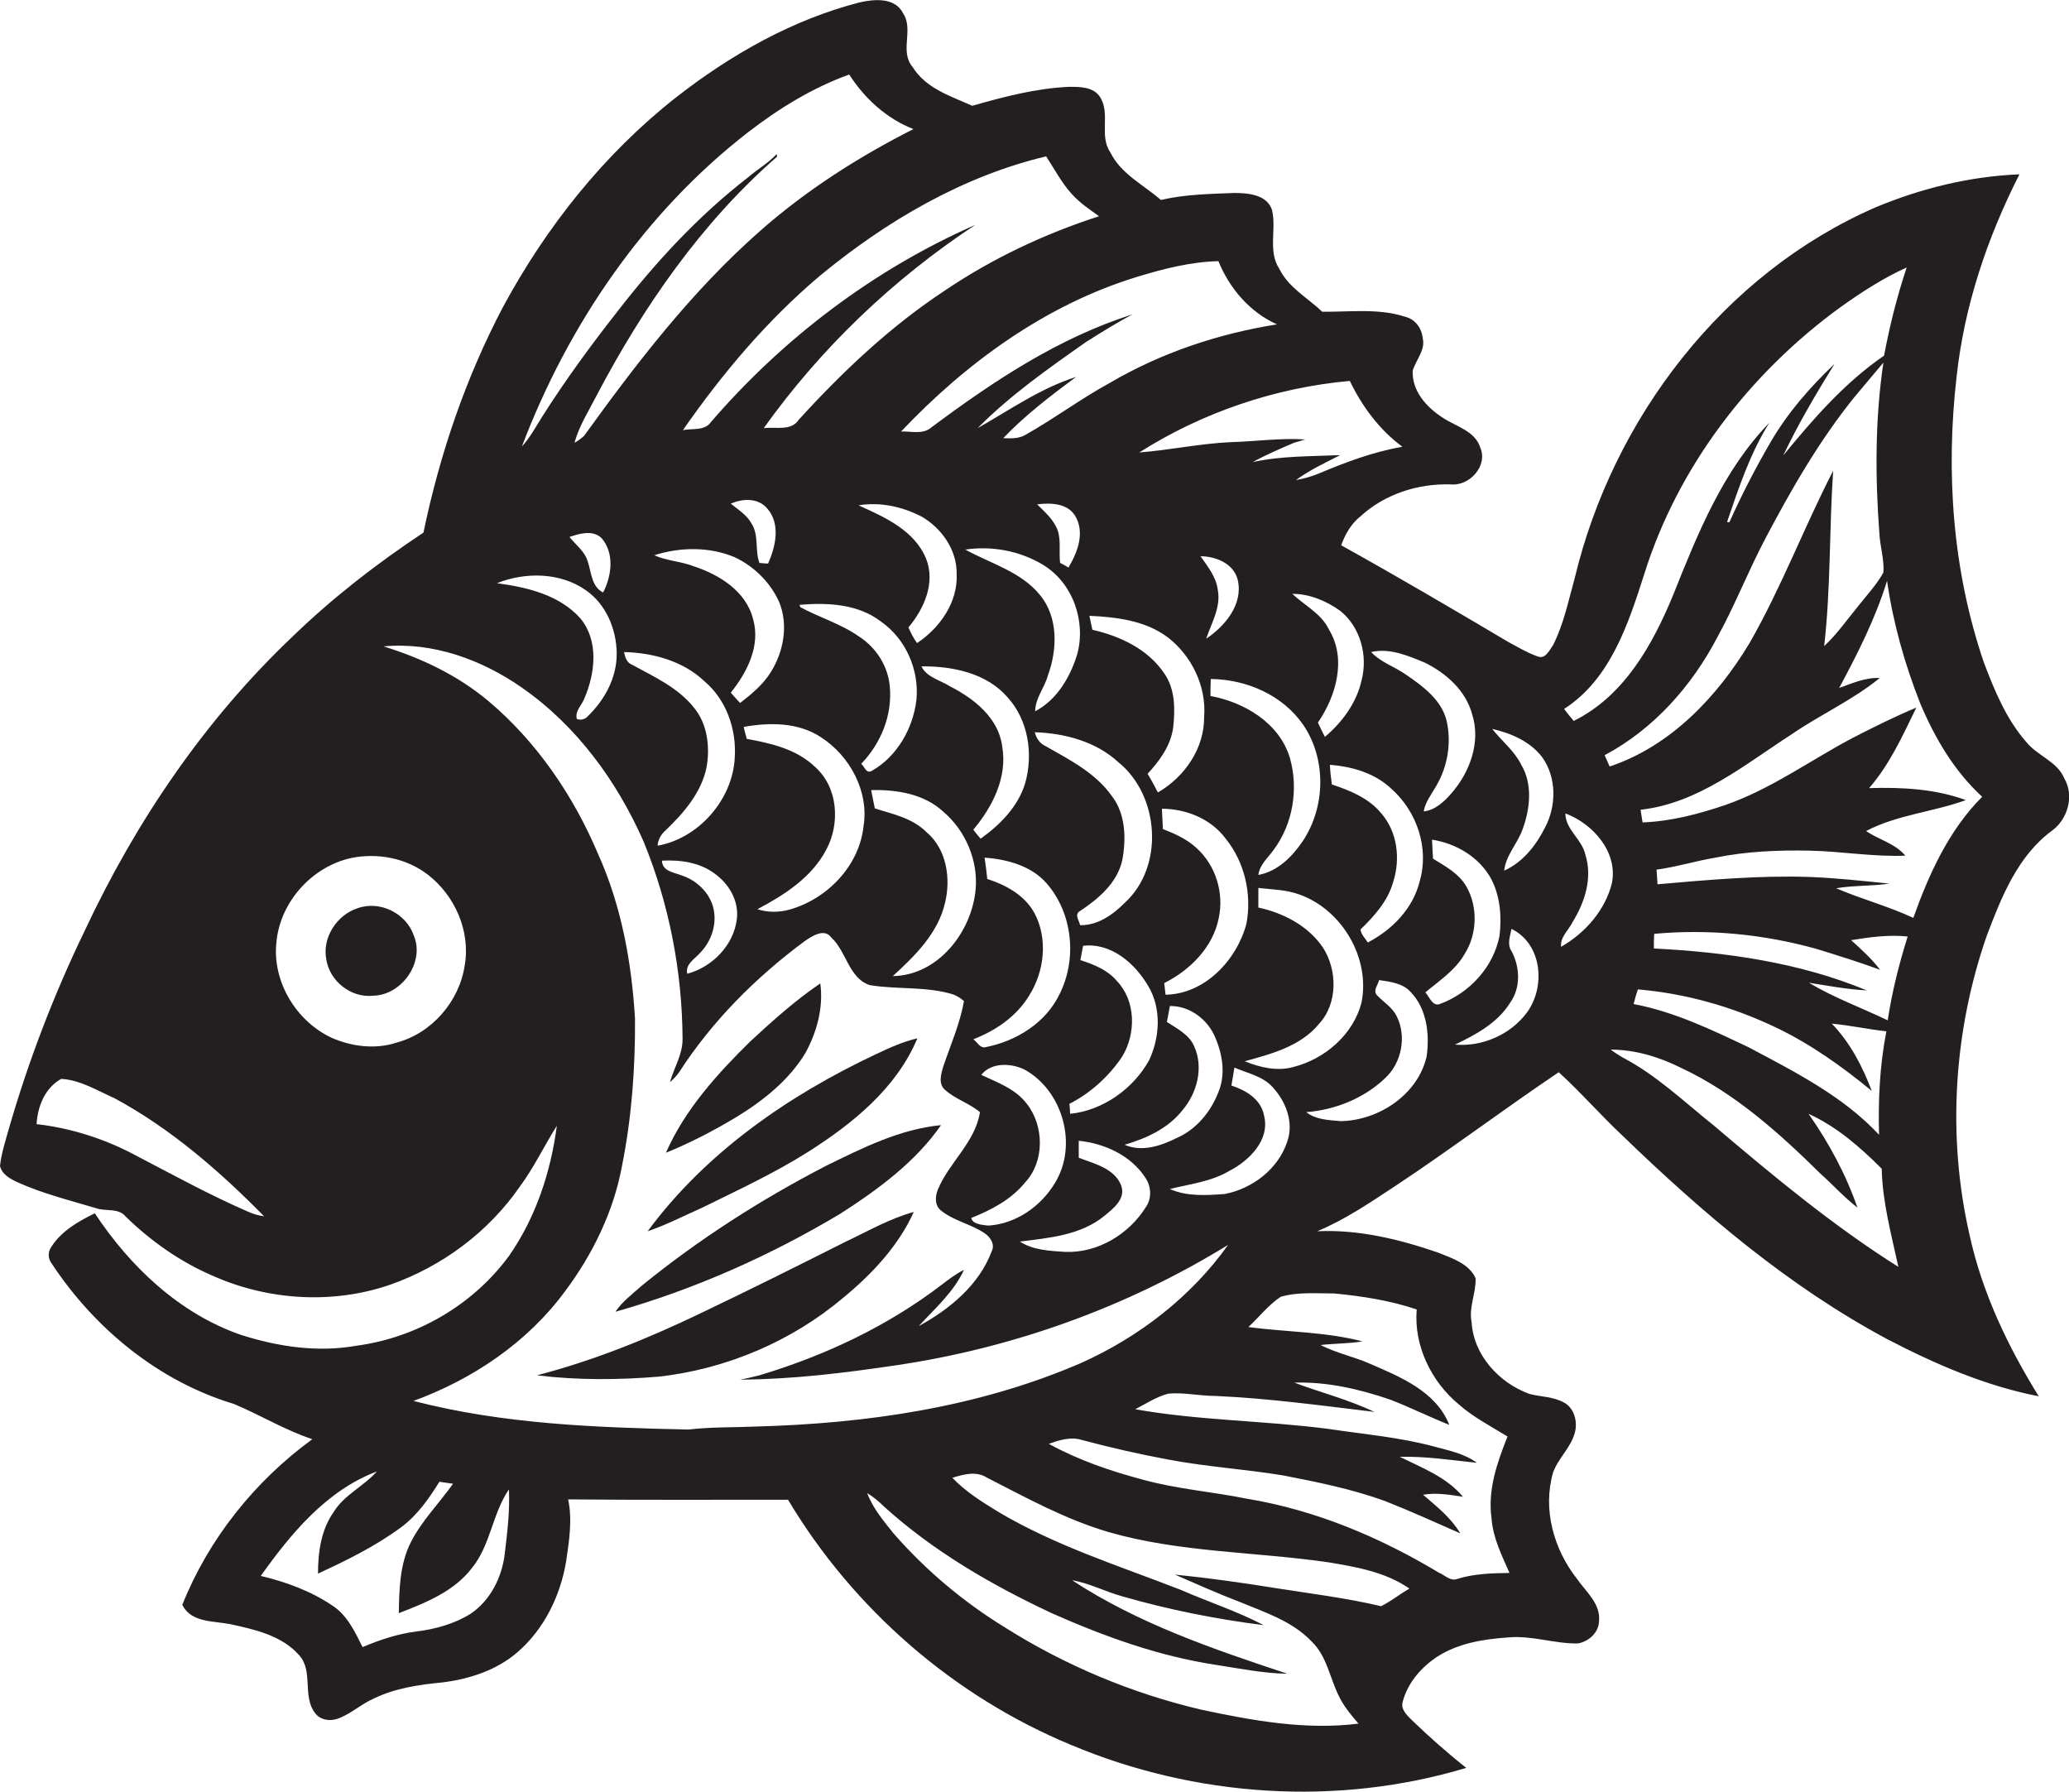 <?xml version="1.0" encoding="utf-8"?>
<!-- Generator: Adobe Illustrator 19.2.0, SVG Export Plug-In . SVG Version: 6.00 Build 0)  -->
<svg version="1.1" id="Layer_1" xmlns="http://www.w3.org/2000/svg" xmlns:xlink="http://www.w3.org/1999/xlink" x="0px" y="0px"
	 viewBox="0 0 622 538.6" enable-background="new 0 0 622 538.6" xml:space="preserve">
<g>
	<path fill="#231F20" d="M620.6,234c-2.1-5.1-7.9-6.7-11.3-10.8c-6.1-6.9-9.7-15.6-12.9-24.1c-9.4-27.5-11.5-57.1-8.2-85.8
		c2.3-21.3,9.2-41.8,18.9-60.9c-14.9,0.6-29.5,4.2-43.2,9.9c-45.7,19.9-79,63.4-90.5,111.5c-1.9,6.8-3.3,13.8-6.5,20.1
		c-1.1,1.5-2.3,4.4-4.7,3.4c-3.1-1.1-5.9-2.8-8.7-4.3c-16.7-9.9-33.4-19.7-50.3-29.1c1.2-3.3,3-6.5,5.8-8.7
		c7.3-6.7,17.3-9.9,27.1-9.6c5.7,0.6,11.3-5.6,8.9-11.1c-1.6-5-7.3-6.3-11.2-8.9c-4.9-3.1-9.4-8.1-9.1-14.2c1-3.3,3.9-6.2,3-9.8
		c-0.3-3-2.3-5.7-5.3-6.4c-8-2.6-16.6-1.4-24.9-1.5c-4.4-4.2-10.1-7.2-12.9-12.9c-3.5-5.3-0.8-11.9-2.2-17.7
		c-1.5-4.6-7.2-5.1-11.3-5.1c-7.4,0.3-14.8,0.4-22.1,2.1c-5.3-4.6-12-7.8-15.2-14.3c-3.5-5.1,0.2-11.7-3.2-16.8
		c-2.1-3-6.2-2.9-9.4-2.9c-9.9,0.5-19.5,3-28.9,5.7c-6.5-2.9-13.9-5.2-17.9-11.6c-4.1-4.8,0.4-11.2-2.9-16.2
		c-2.4-4.8-8.6-4.3-13-3.3c-20.3,5.2-38.9,15.8-55.3,28.6c-21.6,17-39,38.9-52,63c-11.2,21.3-19,44.2-23.9,67.8
		c-13.9,9.2-27.2,19.5-39.2,31.1c-26.4,25-47.2,55.6-62.6,88.5C16.2,298.9,8.5,319,2.6,339.5c-1,3.6-2.2,7.2-2.6,11
		c0.6,2.5,3,3.8,5.1,4.8c7.7,3.5,15.9,5.5,23.9,7.9c2.9,1,6.6-0.2,8.8,2.5c7.6,7.4,16.4,13.6,26.2,17.8c16.6,7.4,36,8.6,53.2,2.7
		c15.7-5.5,29.7-15.9,39.2-29.7c4.2-5.7,7.2-12.1,11-18.1c-1.8,13.8-6.3,27.5-14.3,39c-10.8,14.8-27.8,24.7-45.9,27.1
		c-11.7,2.1-23.7,0.3-34.9-3.3c-18.4-6.4-33.2-20.5-43.8-36.5c-4.9,2.4-10,5.3-13,10c-1.2,1.6-1.1,3.7,0.1,5.2
		c12.9,19.5,32.1,35.3,54.7,42.1c7.9,3.3,15.4,7.9,23.6,10.6c-17.3,12.6-31.2,30-39.1,49.8c2.7,5.4,9.4,4.8,14.4,5.8
		c7.4,1.6,15.5,3.4,20.7,9.3c4.4,4.8,0.9,12.3,4.8,17.4c1.7,2.3,4.9,2.6,7.4,1.5c3.7-1.5,6.7-4.3,10.4-5.9
		c6.4-3.1,13.5-4.1,20.6-4.8c8.1-1,16.3-3.7,22.5-9.1c8-6.9,12.9-17,14.6-27.3c0.9-6.1,1.9-12.5,0.6-18.6c22,0.2,44.1,0.1,66.1,0.1
		c19.6,32.8,49.8,59.1,85.1,73.7c37.3,15.7,79.9,18.6,118.8,6.9c-5.7-4.5-11.1-9.3-16.3-14.3c-1.5-1.5-3.5-3.3-2.8-5.6
		c1.5-5.7,5.6-10.4,10.5-13.6c6.3-4,13.8-5.2,21.1-5.7c7.1-0.7,13.9,1.9,21,1.8c3.2-0.5,6.3-3.2,6.4-6.6c0.6-5.3-3.9-8.9-6.6-12.8
		c-7-8.9-10.4-20.9-7.2-32c1.6-4.4,5.5-7.6,6.6-12.2c0.8-3.2-0.3-7.2-3.3-8.8c-3.2-1.8-6.9-1.7-10.4-2.6
		c-9.1-3.3-16.8-11.6-17.4-21.6c-0.9-4.5,1.4-8.8,1.2-13.2c-2-4.4-7.1-6-11.3-7.7c-11.6-4-24-7-36.3-6.4c8.4-3.5,16-8.7,23.6-13.7
		c16.6-11,32.5-23,49-34.1c6.6,6,12.5,12.8,19,18.9c24.1,23.3,50,45.4,79.7,61.3c14.4,7.5,29.6,14.1,45.6,17.2
		c-9.3-15-17-31.1-20.8-48.5c-6.8-29.7-4.8-61.3,5.2-90c4.4-11.6,9.3-24,19.7-31.6C621.5,246.3,623.7,239.3,620.6,234z M428.4,199.2
		c6.4,3.2,12.3,8.4,14.2,15.6c2.6,8.3-0.7,17.3-6.3,23.7c-2.2,2.5-4.8,5-8.3,5.4c0.5-2.9,2.4-5.2,3.8-7.7c3.4-5.8,4.6-12.9,3.1-19.5
		c-1.5-6.3-7.1-10.4-12.2-13.9c-3.4-2.4-7.6-3.7-10.5-6.8C417.8,194.7,423.3,197.1,428.4,199.2z M308.7,331.8
		c-3.4-4.5-8.8-6.4-13.7-8.7c3-3.8,8.9-3.6,13-1.6c11.5,6.3,16.1,22.7,9.2,34c-4.2,7.1-11.8,12.4-20.1,12.9
		c-1.7-0.2-4.8-0.4-5.1-2.3c6-2.4,12-5.5,16.2-10.7C314.1,349.1,313.9,338.4,308.7,331.8z M278.5,250.1c-4.2-4.2-10.1-5.4-15.5-7.1
		c-0.4-1.8-0.7-3.6-1.1-5.5c7.6-0.2,15.9,1.1,21.7,6.5c6.7,5.7,10.5,14.7,9.7,23.4c-1.2,12.8-11.3,25.8-24.9,26
		c6.7-6.1,13.6-12.9,15.7-22C285.9,264.1,284.6,255.2,278.5,250.1z M245,230.5c-5.5-5.3-13.2-7.1-20.5-8.4c-0.3-1.2-0.7-2.4-0.9-3.6
		c7.8-1.4,16.4-1.4,23.2,3.1c8.7,5.6,14.5,16.3,12.8,26.8c-1.3,11.9-10.9,21.8-22.2,25c-3.2,0.9-6.6,0.9-9.7-0.1
		c8.1-4.3,16.3-9.5,20.7-17.9C252.6,247.6,252,236.7,245,230.5z M214.7,274.3c-0.6-5.2-4.8-9.5-9.6-11.1c-2.4-1-6-1.2-6.1-4.5
		c5.8-0.3,11.9,0.6,16.5,4.4c4,3.1,6.7,8.1,6,13.3c-1,7.8-7.4,14.3-14.9,16.3c-0.6-2.9,2.1-4.3,3.7-6.1
		C213.5,283.4,215.3,278.8,214.7,274.3z M208.7,212.8c-4.8-6.1-12.1-9.4-18.7-13c-1.6-0.6-2.1-2.3-2.4-3.8
		c8.7,0.2,17.8,2.7,24.2,8.8c6.5,5.5,9.6,14.3,9.1,22.7c-0.5,12.7-10.8,24.5-23.2,26.7c0.1-1.9,1.1-3.5,2.5-4.7
		c5.4-5.2,10.6-11.2,12.2-18.8C213.5,224.6,212.7,217.7,208.7,212.8z M219.7,208.2c4.9-6.1,9-14.1,6.7-22.1
		c-2.1-8.4-10.2-13.4-17.9-15.9c-3.8-1.5-8.1-1.6-11.8-3.3c7.8-2.5,16.6-2.6,24.2,0.6c5.9,2.8,10.8,7.7,13.4,13.6
		c2.7,6.8,1.3,14.7-2.5,20.8c-2.3,3.8-5.8,6.7-9.3,9.4C221.5,210.3,220.6,209.2,219.7,208.2z M219.7,151.4c3.5-1.6,8.3-1.8,11,1.5
		c4,4.6,2.5,11.4,0.2,16.5c-0.6,0-1.9-0.1-2.6-0.2c-1.4-3.8-0.1-8.2-2.3-11.7C224.6,154.8,221.9,153.2,219.7,151.4z M258.9,229.6
		c5.9-6.1,9.4-14.6,8.6-23.2c-0.5-6.1-4.1-11.8-9.3-15.1c-5.4-3.8-11.9-5.7-17.6-8.8c-0.1-0.2-0.2-0.5-0.2-0.7
		c8.3-0.7,17.5-0.3,24.4,5c7.5,5.2,11.6,14.6,10.7,23.6c-1,8.5-5.8,17-13.4,21.3C260.4,232.7,259.9,230.4,258.9,229.6z M318,159.5
		c-1.2-3.3-3.8-5.5-6.2-7.9c4-0.5,9.2-0.4,11.5,3.6c2.9,5,0.6,10.9-2.1,15.4c-0.6-0.4-1.9-1.1-2.5-1.4
		C318.3,166,319,162.6,318,159.5z M313.6,169.8c8.9,5.4,13,17,10.2,27c-2.1,6.8-6.1,13.6-12.6,17c0-3.9,2.8-7,3.8-10.7
		c2.9-7.8,3.2-17.6-2.4-24.3c-5.7-7-14.8-9.4-22.4-13.6C298.2,164,306.7,165.6,313.6,169.8z M387.8,227.9
		c-3.1-10.5-13.6-16.8-23.9-18.7c0-1.7,0-3.4,0.1-5.1c10.7,0.1,21.6,4.8,27.8,13.8c7,10.3,6.7,24.7-0.2,35c-3.2,4.7-7.5,9-13.3,10.1
		c0.4-3.2,3-5.2,4.7-7.7C388.7,247.6,390.4,237.1,387.8,227.9z M359.7,254.9c-2.9-2.7-6.5-4.3-10.1-5.7c-0.1-2-0.2-4.1-0.3-6.1
		c7.2,0,14.7,3,19.1,8.9c5.8,7.1,8,16.8,6.3,25.7c-2.9,10.9-12.5,21.1-24.3,21.3c-0.1-1.2-0.3-2.3-0.4-3.5
		c7.8-3.9,14.7-10.8,16.4-19.6C368,268.4,365.5,260.1,359.7,254.9z M362.6,192c1.6-4.7,4.5-9.5,3.5-14.7c-0.5-3.9-3-7-5.2-10.1
		c4.6,0,10,2.2,11.2,7.1C373.8,181.6,368.3,188.2,362.6,192z M362,215.4c0.1,9.5-5.8,18.1-13.9,22.8c-1-1.9-2-3.8-3.1-5.6
		c3.6-3.9,7-8.5,7.7-14c0.6-5.5,0.6-11.5-2.7-16.2c-4.9-7.3-13.3-11.2-21.6-13.1c-0.3-1.4-0.6-2.8-0.9-4.2
		c8.2,0.4,16.8,1.4,23.6,6.5C358.2,197.1,362.7,206.2,362,215.4z M335.7,294.8c-2.8-3.3-6.9-4.9-10.9-6.2c0.3-1.4,0.5-2.9,0.8-4.3
		c8.5-1,15.6,5.3,19.6,12.1c4,6.7,3.5,15.3,0.3,22.2c-4.7,8.6-13.9,15.2-23.8,16.2c0-0.8-0.1-2.3-0.2-3c6.3-3.2,11.8-8.2,15.8-14.1
		C341.6,310.7,341.5,300.8,335.7,294.8z M336.2,229.1c12.4,10,13.9,31.4,1.9,42.3c-3.6,3.6-8.1,6.8-13.4,6.7
		c-0.2-1.3-1.8-3.2-0.1-4.2c5.6-3.7,11.3-8.5,12.8-15.4c1.2-6.5,1-13.9-3.2-19.3c-5-7-12.8-10.9-20-15c-1.7-0.8-2.7-2.4-3.1-4.1
		C320.1,220.4,329.5,222.9,336.2,229.1z M302.9,209.6c6.2,6.8,7.8,17,5.3,25.8c-2.1,7-7.5,12.5-13.4,16.7c-0.8-0.9-1.5-1.8-2.2-2.7
		c5.8-6.9,10.3-15.8,8.7-25c-1.1-8.7-8.6-14.5-15.9-18.2c-2.8-1.8-6.8-2.6-8.4-5.9C286.3,200.2,296.6,202.3,302.9,209.6z
		 M275.7,193.3c-1.1-1.5-1.9-3.1-2.6-4.7c4.7-5.6,8.2-13.4,5.3-20.7c-3.5-8.5-12.5-12.5-20.3-16c6.5-1.1,13.2,0.4,19,3.4
		c6,3.5,10.6,10,10.5,17.2C288,181,282.6,188.7,275.7,193.3z M309.3,299.4c4.7-7.3,5.8-17.2,1.7-24.9c-2.9-5.4-8.6-8.5-14.2-10.3
		c-0.2-2.1-0.5-4.3-0.8-6.4c6.9,0.5,14.2,2.5,18.8,7.9c7.7,9,9,22.5,3.8,33c-4.2,8.8-13.1,14.3-22.5,16.1c-1.6,0.2-2.3-1.6-3.5-2.4
		C299.3,309.8,305.5,305.6,309.3,299.4z M332.1,365.4c2.7-2.2,6.5-5.2,4.9-9.2c-2.1-5.1-8.1-6.4-12.7-8.2c0-1.7,0-3.4,0-5.1
		c7.8,0.8,15.7,4.4,20.1,11.2c1.7,2.6,1.9,6.1,0.1,8.7c-5.1,8.2-14.5,13.9-24.3,13.5c-4.6-0.3-9.6-0.5-13.6-3.1
		C315.4,372.1,325,371.3,332.1,365.4z M338.1,344.1c6.5-1.9,13.1-4.9,17.4-10.4c4.4-5.2,6.4-12.8,3.5-19.2c-1.5-3.5-5.1-5.3-8.2-7.3
		c0.3-1.6,0.6-3.2,0.9-4.8c6-0.1,11.5,4.1,13.7,9.6c2.2,5.2,3.1,11.2,0.8,16.5c-2.3,5.8-6.5,10.9-12.3,13.5
		C349.1,344.4,343.3,346.4,338.1,344.1z M369.5,352c6-3.1,12.4-9.3,10.5-16.7c-0.9-4.9-5.5-7.6-9.8-9c0.3-1.8,0.6-3.6,0.9-5.4
		c3.9,1.7,8.6,2.6,11.5,5.9c4,4.3,6.4,10.6,4.4,16.3c-2.7,8.3-10.5,14.2-18.8,15.8c-5.5,0.4-11.4,0.8-16.5-1.5
		C357.7,355.9,364.1,355.2,369.5,352z M374.2,319c8-2.2,16.8-4.5,22.3-11.2c5.7-6.1,5.6-16.2,1.2-23c-4.4-6.5-11.9-10.4-19.4-12
		c0-2,0-3.9,0-5.9c4.2,0.5,8.4,0.5,12.4,2c12.8,4.6,21.3,19.1,18.6,32.5c-2.5,9.6-11,16.9-20.4,19.3
		C384,322.1,378.9,320.9,374.2,319z M409,279.4c4.1-4,8.2-8.5,9.8-14.2c2.3-7,1.3-15.3-3.7-20.9c-3.8-4.5-9.3-6.7-14.7-8.5
		c-0.3-2-0.5-3.9-0.6-5.9c6.7,0.5,13.6,2.5,18.6,7.3c7.6,6.8,11.3,17.8,8.4,27.7c-2,8.2-8.3,14.6-15.6,18.4
		C410.3,281.9,409.2,280.9,409,279.4z M409.3,204.6c-1.5,6.7-5.8,12.5-11,16.9c-0.7-1.4-1.4-2.8-2.1-4.3c5.5-8,8.7-19.2,3.3-28
		c-2.3-4.8-7.3-7.2-11-10.7c5.2,0,10.2,2.1,14.4,5.1C409,188.5,411.3,197.1,409.3,204.6z M405.8,114.5c3.7,7.7,8.9,14.7,15.8,19.8
		c-8.8,1.5-17.2,4.7-25.3,8.1c-2.2,0.9-4.4,1.5-6.7,1.9c4.1-3,8.8-5.2,13.3-7.5c-8.8,0.4-17.7,0.2-26.3,2.1c4-2.2,8.2-4,12.4-5.8
		c1.1-0.3,2.3-0.7,3.4-1c-7.5-0.5-14.9,0.6-22.3,0.8c-9.3,0.4-18.4,2.4-27.6,3.1C361.4,124,383.4,116.5,405.8,114.5z M341.9,83.2
		c7.9-2.4,16-4.5,24.4-4.7c3.3,8.2,9.5,15.4,17.6,19c-17.6,2.8-34.7,8.5-50.1,17.5c-8.8,4.8-16.8,10.8-25.5,15.7
		c-2,1.2-4.4,1.1-6.7,1c6.6-6.9,14.2-12.7,21.9-18.4c-10.7,3.4-19.9,9.9-29.6,15.4c9.8-9.9,21.2-17.9,32.6-25.9
		c4.6-2.9,9.2-5.8,14-8.3c-22.2,7-41.9,20.1-60.4,33.9c-2.5,2.3-6.2,1.2-9.2,1.3C290.5,109,314.4,91.6,341.9,83.2z M314.5,47
		c2.5,3.8,4.6,7.9,7.7,11.3c2.4,2.7,5.3,4.6,8.2,6.7c-16.4,5.3-32.1,12.7-46.3,22.3c-16.4,10.8-30.8,24.4-44,38.9
		c-2.3,3.5-7,2-10.5,2.5c17.2-24.1,38.9-44.8,63.6-61.1c-30.5,13.4-57.8,34.1-79.5,59.3c-1.9,2.7-5.6,1.8-8.4,2.4
		c11.9-17.1,25.4-33.1,41.3-46.5C266.4,66.5,289.3,53,314.5,47z M224.7,39.9c9.3-7.2,19.5-13.5,30.6-17.5
		c4.6,7.2,11.3,13.3,19.3,16.4c-16.6,8.4-32.4,18.5-46.3,30.8c-20.3,17.9-36.9,39.5-52.7,61.4c-0.9,0.8-1.8,1.5-2.9,2.1
		c1.4-5.1,4.3-9.6,6.7-14.3c14-26.6,31.5-51.9,54.2-71.7c0-0.2-0.1-0.6-0.1-0.8c-2.5,2.7-5.8,4.6-8.6,7
		c-15,11.6-27.9,25.6-39.5,40.6c-8,10.2-15.6,20.6-22.5,31.5c-1.9,3-3.6,6.2-6,8.8C170.8,97.6,193.7,64,224.7,39.9z M181.3,178.1
		c-3.5-1.8-3.5-6-4.6-9.3c-0.9-3.1-3.6-5-5.5-7.4c3-1,6.9-2.2,9.6,0.3C184.8,166.2,183.9,173.2,181.3,178.1z M176.1,177.4
		c6.1,4.2,9.2,11.7,9.3,18.9c0.1,7.2-3.5,13.9-8.5,18.8c-0.9,1.1-2.2,1.5-3.5,1c-0.6-2.4,1.5-4.1,2.3-6.2c3.2-7.5,4.4-17.2-1.2-24
		c-6.3-7.1-16.1-9.4-25.1-10.6C157.9,171.9,168.4,172,176.1,177.4z M75,364.4c-11.6-5-22.7-11.1-34-17c-9.3-5-19.5-8.3-30-9.5
		c0.3-5.3,2.5-10.9,7.4-13.6c5.7,0.3,10.8,3.5,16,5.8c16.9,9.1,31.6,21.9,45,35.5C77.9,365.4,76.4,365,75,364.4z M139.7,290.2
		c-1.6,10.8-9.9,20.4-20.5,23.2c-6.4,2.1-13.5,1.2-19.6-1.5c-10.6-5-17.8-16.9-16.5-28.7c1.1-12,10.6-22.7,22.5-25.3
		c7.9-1.6,16.5,0,23,5C136.8,269.2,141.5,280,139.7,290.2z M151.7,467.4c-0.9,6.9-4.3,13.6-10.1,17.6c-4.9,3.1-10.7,4.7-16.4,5.4
		c-5.6,0.7-11,2.5-16.2,4.7c-2.3-4.6-4.6-9.6-9.1-12.5c-6.5-4.4-14-7.1-21.5-8.9c9.1-12.8,19.8-25.7,34.9-31.4c-4,4.5-9.8,7-13,12.2
		c-3.8,5.4-4.7,12.1-4.7,18.5c8.7-4,17.4-8.3,25.1-14c4.8-3.6,8.3-8.6,11.4-13.6c1.4,0.2,2.8,0.4,4.1,0.6
		c-4.2,5.9-9.4,11.1-12.7,17.6c-3.3,6.5-3.5,14.1-3.6,21.3c8-3.1,16.6-6.5,22-13.6c5.6-6.9,6.1-16.3,11.1-23.6
		C153.3,454.2,152.5,460.8,151.7,467.4z M227.2,428.8c-6.7,0.3-13.5,0.1-20.2,0.9c-27.7-0.6-55.7-1.6-82.7-8.6
		c17.8-6.5,34.3-17.6,45.6-33c8.3-11.1,14.6-24,17.1-37.7c2.9-14.5,4-29.4,3.9-44.2c-1-16.9-4.1-34-11.1-49.5
		c-7.4-17.5-18.4-33.7-33-46c-9.2-7.7-20.1-12.9-31.5-16.4c14.8-1.4,29.6,4,41.6,12.4c16.4,11.4,28.6,28.1,36.6,46.3
		c7.7,18.8,11.6,39.1,11.7,59.4c0,4.6-2.6,8.6-3.8,12.9c1-0.9,1.9-1.8,2.7-2.9c9.9-15.4,23.1-28.6,37.8-39.5c2.2-1.5,5.9-4,8-1.1
		c4.6,4.2,5.2,12.1,11.5,14.3c8.3,1.4,17,0.3,25.1,2.8c1.2,0.4,2.3,1.2,3.3,2c-1.2,6.8-4,13.1-6.2,19.6c-0.7,2.3-1.6,5.3,0.5,7.1
		c3.1,2.8,7.3,4,10.5,6.7c-1.4,9.1-9.4,15.2-12.7,23.4c-0.8,2-0.9,4.6,0.9,6.1c3.9,3.2,9.1,4.1,13.2,6.9c1.8,1.2,3.2,3.4,2.1,5.5
		c-3.8,10.1-12.7,17.4-21.9,22.4c4.9-5.3,10.5-10.2,13.6-16.9c-2.4,1.2-4.5,2.8-6.6,4.4c-16.3,12.5-35.2,21.4-54.9,27.3
		c-1.9,0.5-3.8,0.9-5.7,1.3c15.7-0.1,31.2-2,46.7-4.3c35.3-5.2,69.5-17.5,99.9-36.2c-11.1,15.6-26.8,27.7-44.2,35.5
		C294,423.1,260.4,427.9,227.2,428.8z M415.2,482.8c-10.6-2.5-21.4-3.8-32.1-5.5c-10-1.6-19.9-3-29.9-4c6.4,2.8,12.7,5.6,19.2,8.1
		c7.7,3.2,16,5.8,21.9,12c4.5,4.3,5.4,10.6,8,16c1.5,3.3,3.8,6,6.1,8.7c-15.9,2-31.8-0.9-47.3-4.2c-20.8-4.9-40.7-13.2-58.8-24.6
		c-12.6-7.7-24-17.3-33.7-28.4c-3-3.8-6.2-7.5-7.9-12.1c1.8,1.1,3.5,2.5,5,4c14.9,13.5,32.5,23.7,50.7,32.2
		c15.6,6.9,31.9,12.8,48.9,15.4c7.2,1.1,14.4,2.6,21.7,2.7c-22.3-7.4-44.9-15.1-64.7-28.1c5.3,0.9,10.1,3.5,15.3,4.9
		c13.9,4,28.1,6.8,42.3,8.6c-8-4.2-16.7-7-24.9-10.6c-18.5-7.2-37.6-13.2-54.8-23.4c-4.9-3-9.9-6.1-13.9-10.3
		c3.3-1,7.1-2.1,10.3-0.1c11.9,6.1,23.7,12.6,36.6,16.4c21.5,6.2,44.1,5.9,66.1,9.1c8.4,1.4,17.2,2.9,24.4,7.9
		C420.8,479.2,418.2,481.3,415.2,482.8z M401.1,388.8c8.4,0.8,16.8,2.1,24.8,4.8c-0.9,10.8,4.3,21.6,12.6,28.5
		c4.4,3.9,9.7,6.6,14.7,9.7c-3.1,7.8-6,16-4.8,24.6c0.4,5.8,3.1,11.2,5.4,16.4c-5.3,0.1-10.6,0.2-15.7,1.8c-2,0.8-3.7-1.1-5.4-1.8
		c-17.8-10.7-37.2-18.9-57.8-22.3c-10.4-2.1-21-2.9-31.2-5.7c-9.8-2.6-19.5-5.9-28.4-10.8c3.1-1.1,6.5-2.2,9.8-1.2
		c8.6,2.3,17.3,4.3,26,5.9c11.5,2.2,23.2,2.9,34.7,4.8c10.3,2,20.7,4.1,30.6,7.7c7.6,3,15.1,6.4,22.6,9.7
		c-2.8-4.7-7.1-8.1-11.2-11.6c4-0.7,8,0,12,0.6c-4.9-5.9-12.3-8.7-19-12c7.8-0.2,15.5,1,23.2,1.8c-3.8-2.8-8.5-3.7-12.9-4.9
		c-10.4-2.8-21.2-3.7-31.8-5.3c-19.3-2.5-38.9-2.5-58-5.9c3.3-1.7,6.4-3.8,10-4.7c4.7-0.4,9.3,0.7,14,0.7c16,0.7,32,2.9,47.9,4.8
		c-7.8-3.7-16.1-5.8-24.1-8.8c9.8-0.3,19.5,1.9,28.8,5.1c6,2.3,11.8,5.2,17.8,7.6c-4-10.1-14.7-14.4-23.9-18.4
		c-4.8-2.1-10.1-3.2-14.8-5.6c4.2-0.5,8.5-0.4,12.6-1.1c-11.2-2.9-22.9-2.8-34.3-4.3c3.2-3,6-6.6,9.7-9.1
		C390.2,388.3,395.7,388.8,401.1,388.8z M428.9,317.5c-2.6,11.5-14.4,19.3-25.8,19.5c-3.5-0.3-7.5-0.4-10.4-2.7
		c8.8-0.7,17.5-4.2,23.9-10.4c4.8-4.6,6.3-12.4,3.3-18.4c-1.3-2.7-4-4.3-6-6.4c-1.2-1.4,0.4-3.1,0.7-4.5c3.3,0.5,7.1,0.9,9.5,3.6
		C429,303.3,429.8,310.9,428.9,317.5z M428.5,298.3c4.3-3.6,9.1-6.7,11.9-11.7c3.7-5.9,3.9-14,0.5-20c-2.2-4-6.4-6.2-10.1-8.5
		c-0.1-1.9-0.2-3.8-0.3-5.7c7.2,1.1,14.2,5.2,17.8,11.8c2.7,5.2,3.2,11.3,2.5,17.1c-1.8,9.3-8.9,17.1-17.7,20.4
		C430.7,302.8,429.8,299.7,428.5,298.3z M459,304.4c-4.9,6.6-13.4,10.3-21.6,9.6c6.3-3,12.8-6.5,16.6-12.6c3.2-4.5,3-10.7,0.4-15.5
		c-1.4-2.1-0.4-4.5,0-6.7C463.7,283.8,464.7,296.7,459,304.4z M464.5,248.7c-2.7,5.4-6.7,10.5-12.3,13c0.5-4.7,4.1-8.2,5.6-12.6
		c2.2-6.1,3-13.4-0.5-19.3c-2.1-4.2-5.9-7.1-8.7-10.7c5.7,1.3,11.5,3.8,15.1,8.6C468,233.8,467.9,242.3,464.5,248.7z M494.3,172.6
		c10.1-32.3,31.7-60.4,58.9-80.2c6.3-4.5,12.9-8.8,20-12c-2.9,8.7-5.1,17.5-6.8,26.5c-11.8,8.1-21.3,19-30.3,30
		c4.5-9.5,9.9-18.6,15.4-27.5c-7.3,6.9-14,14.6-19.1,23.3c-4.6,7.9-8.8,16-12.5,24.3c-0.2,0-0.5-0.1-0.7-0.1
		c3.5-10.2,6.9-20.6,12.7-29.8c-13.9,14.3-21.5,33.2-28.8,51.5c-6.2,15.1-14.8,30.6-30,38.1c-1-1.2-2-2.4-2.9-3.6
		C484.1,204.2,489.5,187.6,494.3,172.6z M565,160.4c0.2,3.9,1.5,7.8,1.2,11.7c-2,3.6-4.9,6.7-7.5,10c-3.4,4.1-6.4,8.5-10.3,12.1
		c2-17.5,1.5-35.1,2.7-52.7c-8.8,17.1-15.6,35.2-25.2,51.9c-9.7,16.1-23.7,30.9-42,37c-0.5-1.1-1-2.3-1.5-3.4
		c14.7-7.8,26.2-20.8,33.8-35.3c5.3-9.6,9.3-19.9,14.4-29.6c7.9-15,16.4-29.8,27.1-43c2.8-3.4,5.7-6.7,8.5-10.1
		C563.7,125.9,563.7,143.2,565,160.4z M550.7,307.7c5.5,0.5,10.9,1.7,16.4,2.3c-2,10.2-2.5,20.7-2.2,31.1
		c-10.8-11.6-25.3-18.9-39.2-26.3c-11.2-5.3-22.4-10.7-34.6-13c0.4-1.5,0.8-3,1.3-4.4c14.3,1.2,28.4,5.2,41.4,11.4
		c10.5,5,20,11.8,28.9,19.1C559.9,320.5,556.2,313.4,550.7,307.7z M469.3,284.6c-0.3-3,2.3-5,3.5-7.5c3.7-6,6-13.3,3.8-20.2
		c-1-4.7-6-7.5-6-12.4c8.3,3.1,15.8,11.6,14,20.9C482.6,273.6,476.5,280.5,469.3,284.6z M515.2,338.3c-8.9-7.1-17.3-15.2-27.5-20.5
		c-1.2-0.7-2.4-1.5-3.5-2.3c7.4,0,14.6,2.2,21.2,5.5c16.1,7.5,29.5,19.6,42,31.9c3.7,3.3,7,7,11,10.1c-3.5-10.1-8.6-19.5-14.7-28.2
		c8.4,3.8,15.5,10,22,16.5c0.2,10,2.9,19.8,5,29.5C551,368.4,533,353.4,515.2,338.3z M567.5,306.7c-7.9-3.8-16.2-6.8-23.7-11.3
		c5.8,0.9,11.5,2,17.4,2.3c-20.2-8.4-42.3-11.5-64-12.6c0-1.5,0-2.9,0.1-4.4c16.3-1.5,32.9,0.1,48.7,4.5c6.5,2,12.9,4,19.2,6.3
		c-2.5-3.3-5.6-6.1-8.7-8.9c5.6-0.9,11.3-1.7,17-1.1C570.9,289.8,568.8,298.1,567.5,306.7z M575.2,275.9c-7.5-3.5-15.5-5.6-23.2-8.9
		c5.3-0.9,10.7-0.6,16-1.4c-8-0.8-16-1.7-24.1-2c-15.3-0.5-30.5,0.9-45.6,2.2c-0.1-1.5-0.2-2.9-0.3-4.4c6-0.8,11.7-2.6,17.7-3.6
		c9.3-1.9,18.9-2.3,28.4-2.1c9.6,0.2,19.1,1.9,28.7,1.5c-3.1-3.7-8-4.8-11.8-7.4c9.3-4.9,20.1-5.7,30-9.3
		c-9.3-3.4-19.3-3.9-29.1-3.6c6.2-7.1,10.1-15.8,14.2-24.2c-6.7,2.8-13.1,6-19.5,9.3c-12.6,6.7-24.4,15.3-38,20
		c-8,2.7-16.3,4.9-24.8,5.2c-0.2-1.3-0.4-2.5-0.6-3.8c17.3-1.9,31.2-13.5,45.3-22.6c8.7-6,18.4-10.3,26.6-17
		c-4.3-0.2-8.3,1.6-12.2,3c5.6-10.4,10.9-20.9,14.4-32.2c1.8,12.6,5.3,25,10,36.9c4.4,10.4,10.2,20.3,18.6,28
		C585.9,249.5,579.9,262.7,575.2,275.9z"/>
	<path fill="#231F20" d="M107.5,273c-6.2,2-10.7,8.8-9.4,15.4c1,6.5,7.4,11.6,14,10.9c8.6-0.1,15.7-10,12.3-18.1
		C122.1,274.5,114.2,270.6,107.5,273z"/>
	<path fill="#231F20" d="M242.2,316.4c3.4-6.3,5.4-13.6,4.4-20.8c-7.5,5.1-14.3,11.2-20.9,17.3c-10,9.8-19.8,20.6-25.5,33.6
		c7.4-3,14.5-6.7,21.3-10.8C229.5,330.8,237.3,324.6,242.2,316.4z"/>
	<path fill="#231F20" d="M243,346.2c13.4-8.5,26.5-19.1,32.8-34.1c-4.3,1-8.3,2.8-12.3,4.7c-26.4,12.4-51.3,29.6-68.8,53.3
		c5.6-1.9,10.8-4.6,16.2-7C221.7,357.8,232.7,352.7,243,346.2z"/>
	<path fill="#231F20" d="M282.9,338.2c-12.4,1.2-23.7,6.9-34.7,12.3c-19.5,10.1-38.1,22-55.2,35.9c-2.8,2.5-5.9,4.8-8,7.9
		c23.7-6.7,46.4-16.8,67.5-29.4C263.9,357.6,275.2,349.3,282.9,338.2z"/>
	<path fill="#231F20" d="M274.7,364.3c-7.3,2-13.8,5.8-20.6,9c-14.5,7.3-28.9,14.5-43.6,21.5c-15.8,7.6-32.1,14.2-49.1,18.6
		c12.2,1.5,24.5,1.4,36.7,0.4c20.3-2.3,39.9-10.6,55.5-23.8C262.2,382.9,270.1,374.5,274.7,364.3z"/>
</g>
</svg>
